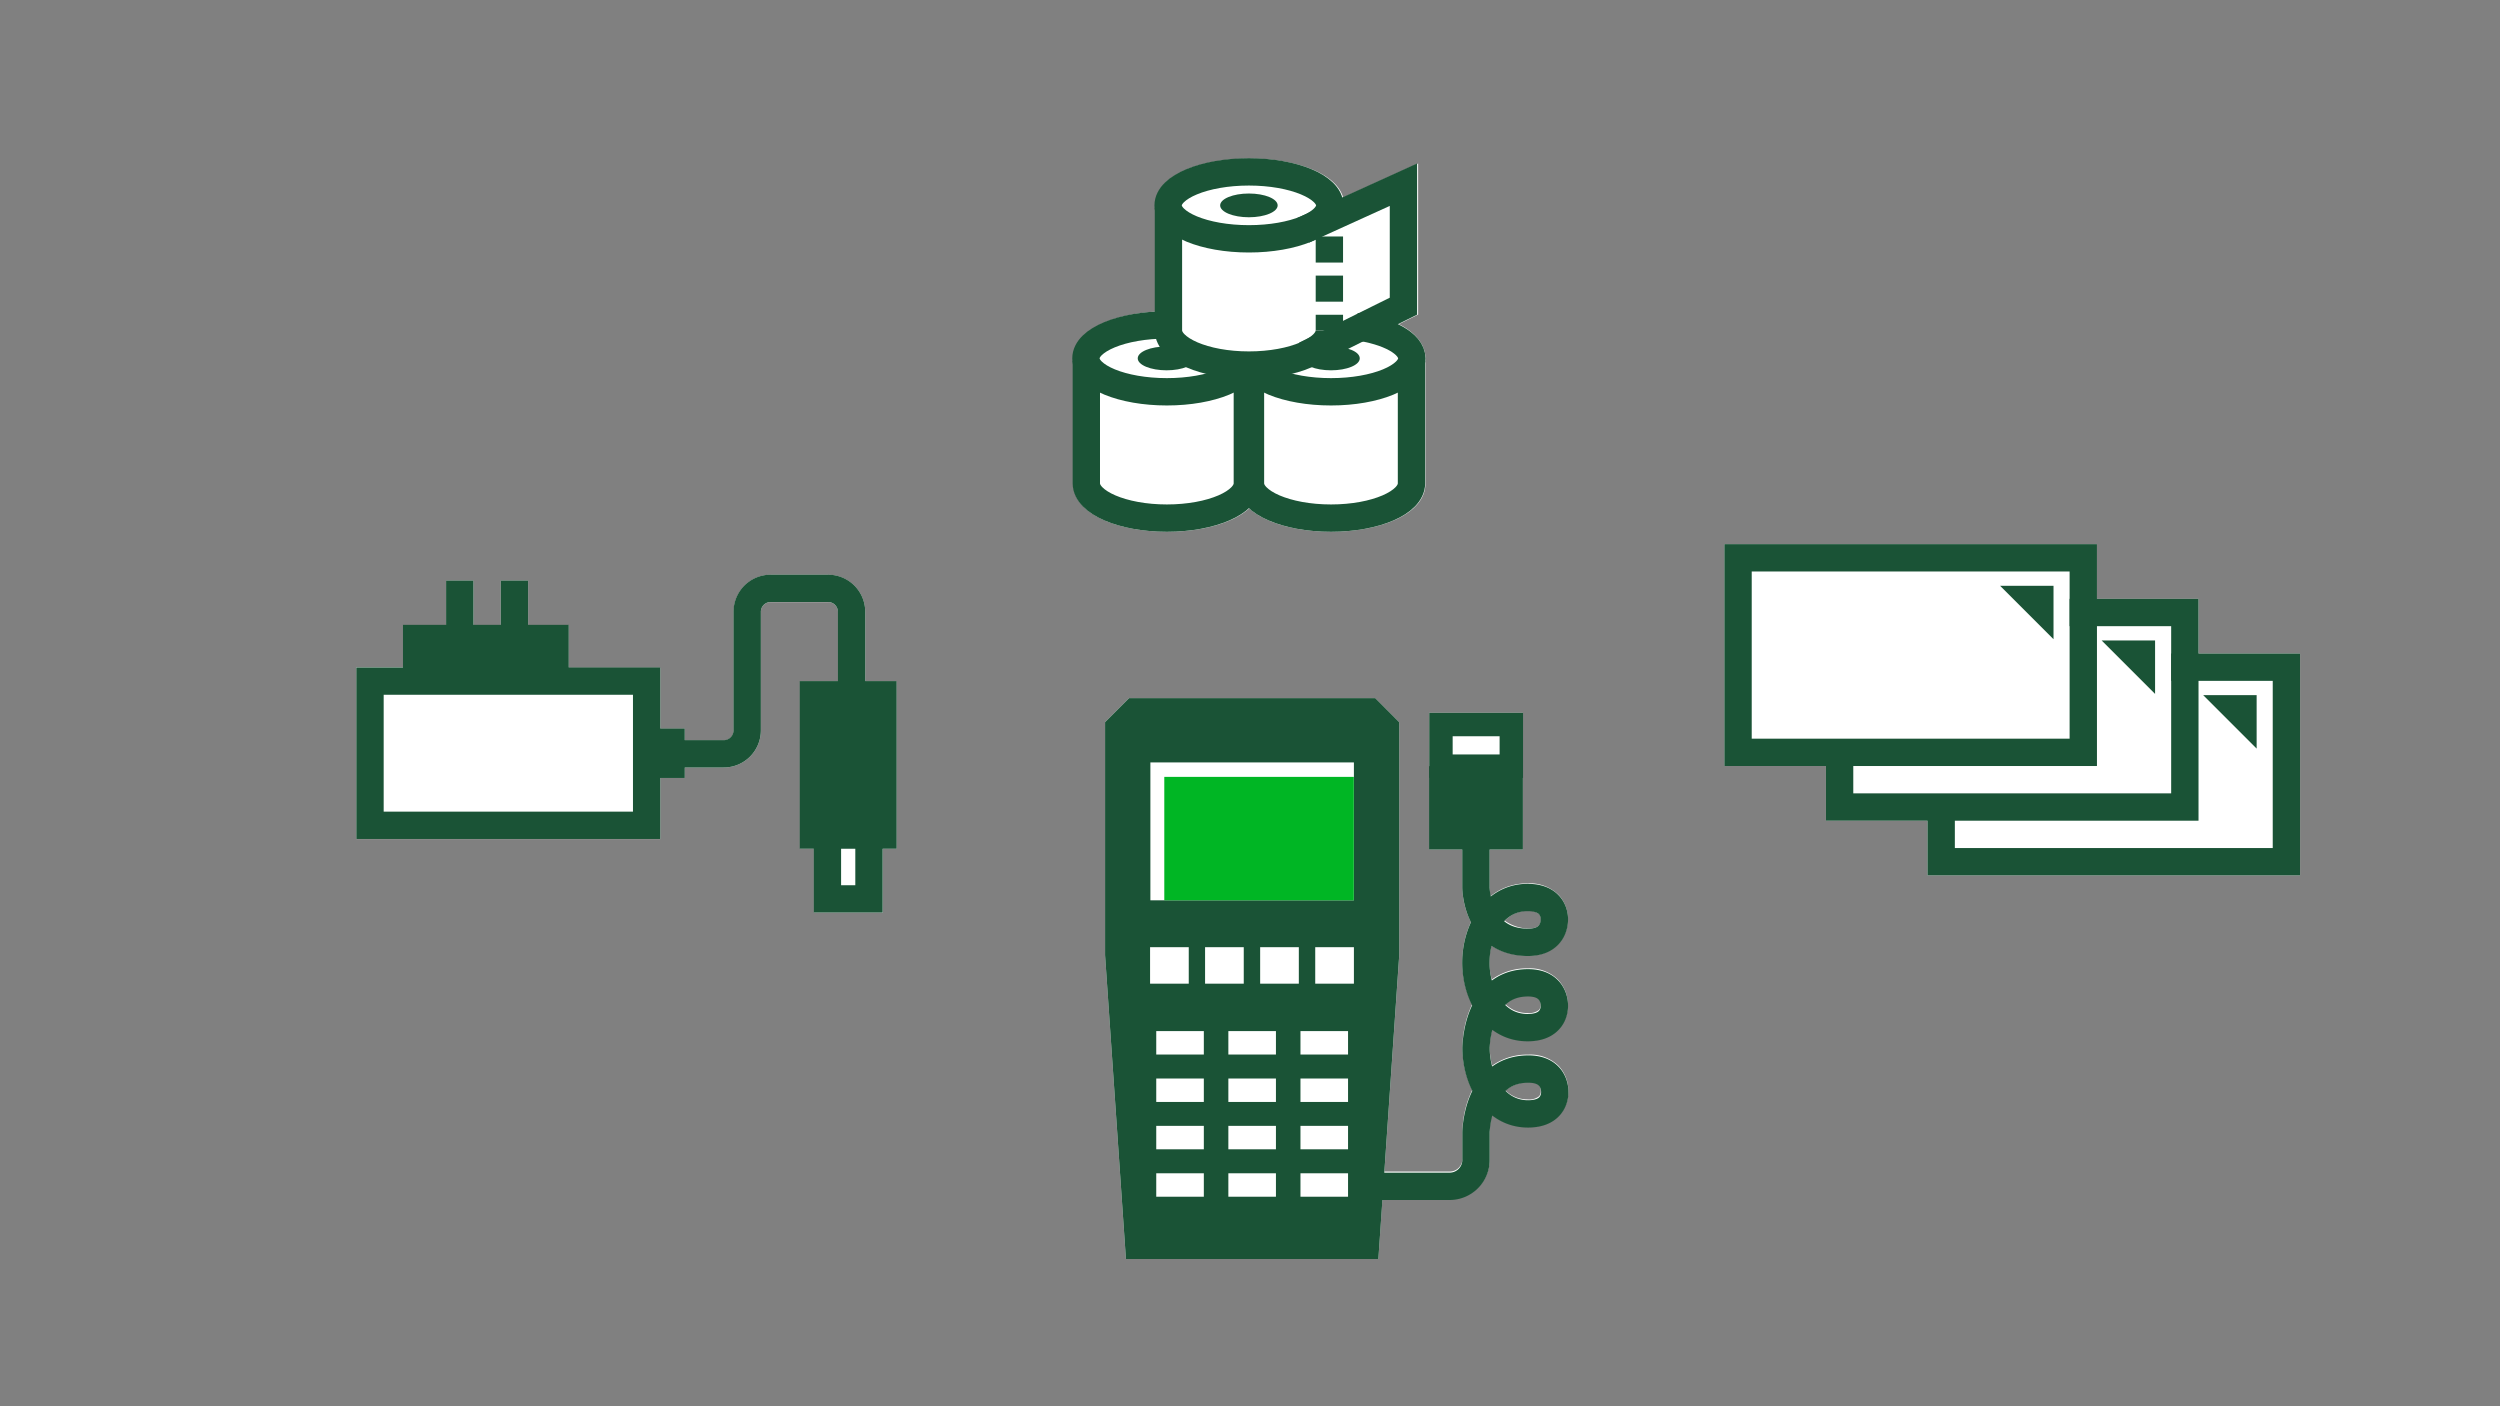 <svg xmlns="http://www.w3.org/2000/svg" viewBox="0 0 320 180"><rect x="0" y="0" width="320" height="180" fill="#808080" stroke="none"/><title>orderPOSSupplies</title><g id="FLT_ART_WORK" data-name="FLT ART WORK"><path d="M182.46,45.88c0,.15,0,.29,0,.44V61.87c0,4.07-6.07,6.2-12.06,6.2-4.14,0-8.32-1-10.5-3-2.18,2-6.36,3-10.51,3-6,0-12-2.13-12-6.2V46.32a3.27,3.27,0,0,1,0-.44c0-3.62,5.08-5.66,10.55-6V26.73a3.12,3.12,0,0,1-.05-.44c0-4,6.09-6,12.1-6,5.47,0,11,1.72,11.94,5l9.59-4.36V40.27l-2.46,1.22C181.18,42.57,182.46,44.1,182.46,45.88Z" style="fill:#fff"/><path d="M114.76,87.19v21.46H113v8.17h-8.82v-8.17h-1.79V87.19h4.87V78.32A1.26,1.26,0,0,0,106,77.07H98.64a1.25,1.25,0,0,0-1.25,1.25V93.49a4.75,4.75,0,0,1-4.75,4.75h-5v1.34H84.52v7.82H45.61v-22h6V80H57.1V74.32h3.5V80h3.5V74.32h3.5V80h5.2v5.46H84.52v7.81h3.14v1.49h5a1.25,1.25,0,0,0,1.25-1.25V78.32a4.75,4.75,0,0,1,4.75-4.75H106a4.76,4.76,0,0,1,4.75,4.75v8.87Z" style="fill:#fff"/><path d="M199.51,136.44a5.16,5.16,0,0,0-3.87-1.45A7.71,7.71,0,0,0,191,136.4a9.32,9.32,0,0,1-.32-2.36,10.4,10.4,0,0,1,.32-2.35,7.37,7.37,0,0,0,4.53,1.49,5.23,5.23,0,0,0,4-1.51,4.54,4.54,0,0,0,1.16-3.11,4.72,4.72,0,0,0-1.26-3.16,5.11,5.11,0,0,0-3.86-1.45,7.57,7.57,0,0,0-4.62,1.43,8.46,8.46,0,0,1-.05-4.35,8.33,8.33,0,0,0,4.67,1.27,5.08,5.08,0,0,0,3.86-1.46,4.69,4.69,0,0,0,1.26-3.16,4.53,4.53,0,0,0-1.16-3.1,5.23,5.23,0,0,0-4-1.51,7.39,7.39,0,0,0-4.76,1.66,6.75,6.75,0,0,1-.1-1.15v-4.84h4.26V99.57h0V91.24h-12v6.83h0v10.67h4.25v4.86a10.24,10.24,0,0,0,1.1,4.42,12.21,12.21,0,0,0-1.11,5.09h0v0a12.3,12.3,0,0,0,1.27,5.42,13.44,13.44,0,0,0-1.25,5.47,12.36,12.36,0,0,0,1.27,5.49,12.7,12.7,0,0,0-1.27,5.29v3.55a1.63,1.63,0,0,1-1.63,1.63h-8.36l1.9-27.66V92.44L176,89.36H144.53l-3.08,3.08v29.79l2.67,38.92h32.31l.52-7.66h8.6a5.13,5.13,0,0,0,5.13-5.13v-3.52a10.61,10.61,0,0,1,.26-2.19,7.39,7.39,0,0,0,4.65,1.57,5.22,5.22,0,0,0,4-1.51,4.49,4.49,0,0,0,1.16-3.11A4.69,4.69,0,0,0,199.51,136.44Zm-3.92-9c.4,0,1.61,0,1.62,1.07v.2a1,1,0,0,1-.22.56,2.06,2.06,0,0,1-1.46.4,4,4,0,0,1-2.85-1.15A4.11,4.11,0,0,1,195.59,127.45Zm-.06-10.88A2.07,2.07,0,0,1,197,117a1,1,0,0,1,.24.58v.16c0,1.11-1.22,1.11-1.62,1.11a5.34,5.34,0,0,1-3-1A4,4,0,0,1,195.53,116.57ZM197,140.32a2,2,0,0,1-1.45.4,4,4,0,0,1-2.86-1.15,4.77,4.77,0,0,1,2.91-1.08c.4,0,1.61,0,1.62,1.07v.2A1,1,0,0,1,197,140.32Z" style="fill:#fff"/><polygon points="294.41 83.65 294.41 112.05 246.72 112.05 246.72 105.05 233.72 105.05 233.72 98.05 220.72 98.05 220.72 69.65 268.41 69.65 268.41 76.65 281.41 76.65 281.41 83.65 294.41 83.65" style="fill:#fff"/><polygon points="175.03 159.65 145.52 159.65 142.95 122.22 142.95 93.06 145.15 90.86 175.4 90.86 177.6 93.06 177.6 122.22 175.03 159.65" style="fill:#1a5336"/><polygon points="175.03 159.65 145.52 159.65 142.95 122.22 142.95 93.06 145.15 90.86 175.4 90.86 177.6 93.06 177.6 122.22 175.03 159.65" style="fill:none;stroke:#1a5336;stroke-miterlimit:10;stroke-width:3px"/><rect x="147.25" y="97.59" width="26.05" height="17.65" style="fill:#fff"/><rect x="149.03" y="99.44" width="24.26" height="15.8" style="fill:#00b624"/><rect x="154.25" y="121.24" width="4.95" height="4.67" style="fill:#fff"/><rect x="147.21" y="121.24" width="4.95" height="4.67" style="fill:#fff"/><rect x="168.35" y="121.24" width="4.95" height="4.67" style="fill:#fff"/><rect x="161.3" y="121.24" width="4.95" height="4.67" style="fill:#fff"/><line x1="157.23" y1="133.48" x2="163.32" y2="133.48" style="fill:none;stroke:#fff;stroke-miterlimit:10;stroke-width:3px"/><line x1="166.46" y1="133.48" x2="172.55" y2="133.48" style="fill:none;stroke:#fff;stroke-miterlimit:10;stroke-width:3px"/><line x1="148" y1="133.48" x2="154.09" y2="133.48" style="fill:none;stroke:#fff;stroke-miterlimit:10;stroke-width:3px"/><line x1="157.23" y1="139.55" x2="163.32" y2="139.55" style="fill:none;stroke:#fff;stroke-miterlimit:10;stroke-width:3px"/><line x1="166.46" y1="139.55" x2="172.55" y2="139.55" style="fill:none;stroke:#fff;stroke-miterlimit:10;stroke-width:3px"/><line x1="148" y1="139.55" x2="154.09" y2="139.55" style="fill:none;stroke:#fff;stroke-miterlimit:10;stroke-width:3px"/><line x1="157.23" y1="145.61" x2="163.32" y2="145.61" style="fill:none;stroke:#fff;stroke-miterlimit:10;stroke-width:3px"/><line x1="166.46" y1="145.61" x2="172.55" y2="145.61" style="fill:none;stroke:#fff;stroke-miterlimit:10;stroke-width:3px"/><line x1="148" y1="145.61" x2="154.09" y2="145.61" style="fill:none;stroke:#fff;stroke-miterlimit:10;stroke-width:3px"/><line x1="157.23" y1="151.68" x2="163.32" y2="151.68" style="fill:none;stroke:#fff;stroke-miterlimit:10;stroke-width:3px"/><line x1="166.46" y1="151.68" x2="172.55" y2="151.68" style="fill:none;stroke:#fff;stroke-miterlimit:10;stroke-width:3px"/><line x1="148" y1="151.68" x2="154.09" y2="151.68" style="fill:none;stroke:#fff;stroke-miterlimit:10;stroke-width:3px"/><path d="M188.92,105v8.62s.06,7,6.67,7c3.49,0,3.37-2.89,3.37-2.89s.21-2.85-3.42-2.85c-4.46,0-6.63,4.45-6.63,8.33v0c0,3.88,2.17,8.33,6.63,8.33,3.63,0,3.42-2.84,3.42-2.84s.12-2.9-3.37-2.9c-6.61,0-6.66,8.34-6.66,8.34,0,3.87,2.21,8.44,6.66,8.44,3.63,0,3.42-2.84,3.42-2.84s.12-2.9-3.37-2.9c-6.6,0-6.71,8.08-6.71,8.08v3.55a3.38,3.38,0,0,1-3.38,3.38H176" style="fill:none;stroke:#1a5336;stroke-miterlimit:10;stroke-width:3.5px"/><rect x="182.92" y="98.07" width="12.01" height="10.67" style="fill:#1a5336"/><rect x="184.44" y="92.74" width="9.01" height="5.33" style="fill:none;stroke:#1a5336;stroke-miterlimit:10;stroke-width:3px"/><path d="M180.67,46.19V61.87c0,2.46-4.61,4.45-10.3,4.45s-10.31-2-10.31-4.45V46.19" style="fill:none;stroke:#1a5336;stroke-miterlimit:10;stroke-width:3.5px"/><path d="M173.56,41.8c4.15.56,7.15,2.17,7.15,4.07,0,2.37-4.63,4.28-10.34,4.28S160,48.24,160,45.87" style="fill:none;stroke:#1a5336;stroke-miterlimit:10;stroke-width:3.5px"/><path d="M174.05,45.87c0,.85-1.65,1.53-3.68,1.53s-3.69-.68-3.69-1.53,1.65-1.52,3.69-1.52S174.05,45,174.05,45.87Z" style="fill:#1a5336"/><path d="M159.66,46.19V61.87c0,2.46-4.61,4.45-10.3,4.45s-10.31-2-10.31-4.45V46.19" style="fill:none;stroke:#1a5336;stroke-miterlimit:10;stroke-width:3.5px"/><path d="M159.7,45.87c0,2.37-4.63,4.28-10.34,4.28S139,48.24,139,45.87s4.63-4.28,10.35-4.28S159.7,43.51,159.7,45.87Z" style="fill:none;stroke:#1a5336;stroke-miterlimit:10;stroke-width:3.5px"/><path d="M153,45.87c0,.85-1.65,1.53-3.68,1.53s-3.69-.68-3.69-1.53,1.65-1.52,3.69-1.52S153,45,153,45.87Z" style="fill:#1a5336"/><path d="M170.16,42.29c0,2.45-4.61,4.44-10.3,4.44s-10.3-2-10.3-4.44V26.6" style="fill:#fff"/><path d="M170.16,42.29c0,2.45-4.61,4.44-10.3,4.44s-10.3-2-10.3-4.44V26.6" style="fill:none;stroke:#1a5336;stroke-miterlimit:10;stroke-width:3.5px"/><line x1="170.16" y1="26.6" x2="170.16" y2="28.6" style="fill:none;stroke:#1a5336;stroke-miterlimit:10;stroke-width:3.5px"/><line x1="170.16" y1="30.27" x2="170.16" y2="39.45" style="fill:none;stroke:#1a5336;stroke-miterlimit:10;stroke-width:3.5px;stroke-dasharray:3.338,1.669"/><line x1="170.16" y1="40.29" x2="170.16" y2="42.29" style="fill:none;stroke:#1a5336;stroke-miterlimit:10;stroke-width:3.5px"/><path d="M170.21,26.29c0,2.36-4.63,4.28-10.35,4.28s-10.34-1.92-10.34-4.28S154.15,22,159.86,22,170.21,23.93,170.21,26.29Z" style="fill:#fff"/><path d="M170.21,26.29c0,2.36-4.63,4.28-10.35,4.28s-10.34-1.92-10.34-4.28S154.15,22,159.86,22,170.21,23.93,170.21,26.29Z" style="fill:none;stroke:#1a5336;stroke-miterlimit:10;stroke-width:3.5px"/><ellipse cx="159.86" cy="26.29" rx="3.68" ry="1.52" style="fill:#1a5336"/><polyline points="166.81 29.47 179.64 23.64 179.64 39.19 167.07 45.42" style="fill:none;stroke:#1a5336;stroke-miterlimit:10;stroke-width:3.5px"/><polyline points="277.91 85.4 292.66 85.4 292.66 110.3 248.47 110.3 248.47 104.71" style="fill:none;stroke:#1a5336;stroke-miterlimit:10;stroke-width:3.5px"/><polygon points="288.85 95.82 288.85 88.98 282.01 88.98 288.85 95.82" style="fill:#1a5336"/><polyline points="264.91 78.4 279.66 78.4 279.66 103.3 235.47 103.3 235.47 97.71" style="fill:none;stroke:#1a5336;stroke-miterlimit:10;stroke-width:3.5px"/><polygon points="275.85 88.82 275.85 81.98 269.01 81.98 275.85 88.82" style="fill:#1a5336"/><rect x="222.47" y="71.4" width="44.19" height="24.9" style="fill:none;stroke:#1a5336;stroke-miterlimit:10;stroke-width:3.5px"/><polygon points="262.85 81.82 262.85 74.98 256.01 74.98 262.85 81.82" style="fill:#1a5336"/><rect x="47.36" y="87.18" width="35.41" height="18.46" style="fill:none;stroke:#1a5336;stroke-miterlimit:10;stroke-width:3.5px"/><rect x="81.85" y="93.25" width="5.8" height="6.33" style="fill:#1a5336"/><rect x="102.36" y="87.18" width="12.41" height="21.46" style="fill:#1a5336"/><rect x="105.91" y="106.76" width="5.32" height="8.3" style="fill:none;stroke:#1a5336;stroke-miterlimit:10;stroke-width:3.5px"/><rect x="51.58" y="79.98" width="21.22" height="7.49" style="fill:#1a5336"/><line x1="58.85" y1="74.31" x2="58.85" y2="82.16" style="fill:none;stroke:#1a5336;stroke-miterlimit:10;stroke-width:3.5px"/><line x1="65.85" y1="74.31" x2="65.85" y2="82.16" style="fill:none;stroke:#1a5336;stroke-miterlimit:10;stroke-width:3.5px"/><path d="M84.24,96.49h8.4a3,3,0,0,0,3-3V78.31a3,3,0,0,1,3-3H106a3,3,0,0,1,3,3v11" style="fill:none;stroke:#1a5336;stroke-miterlimit:10;stroke-width:3.5px"/></g></svg>